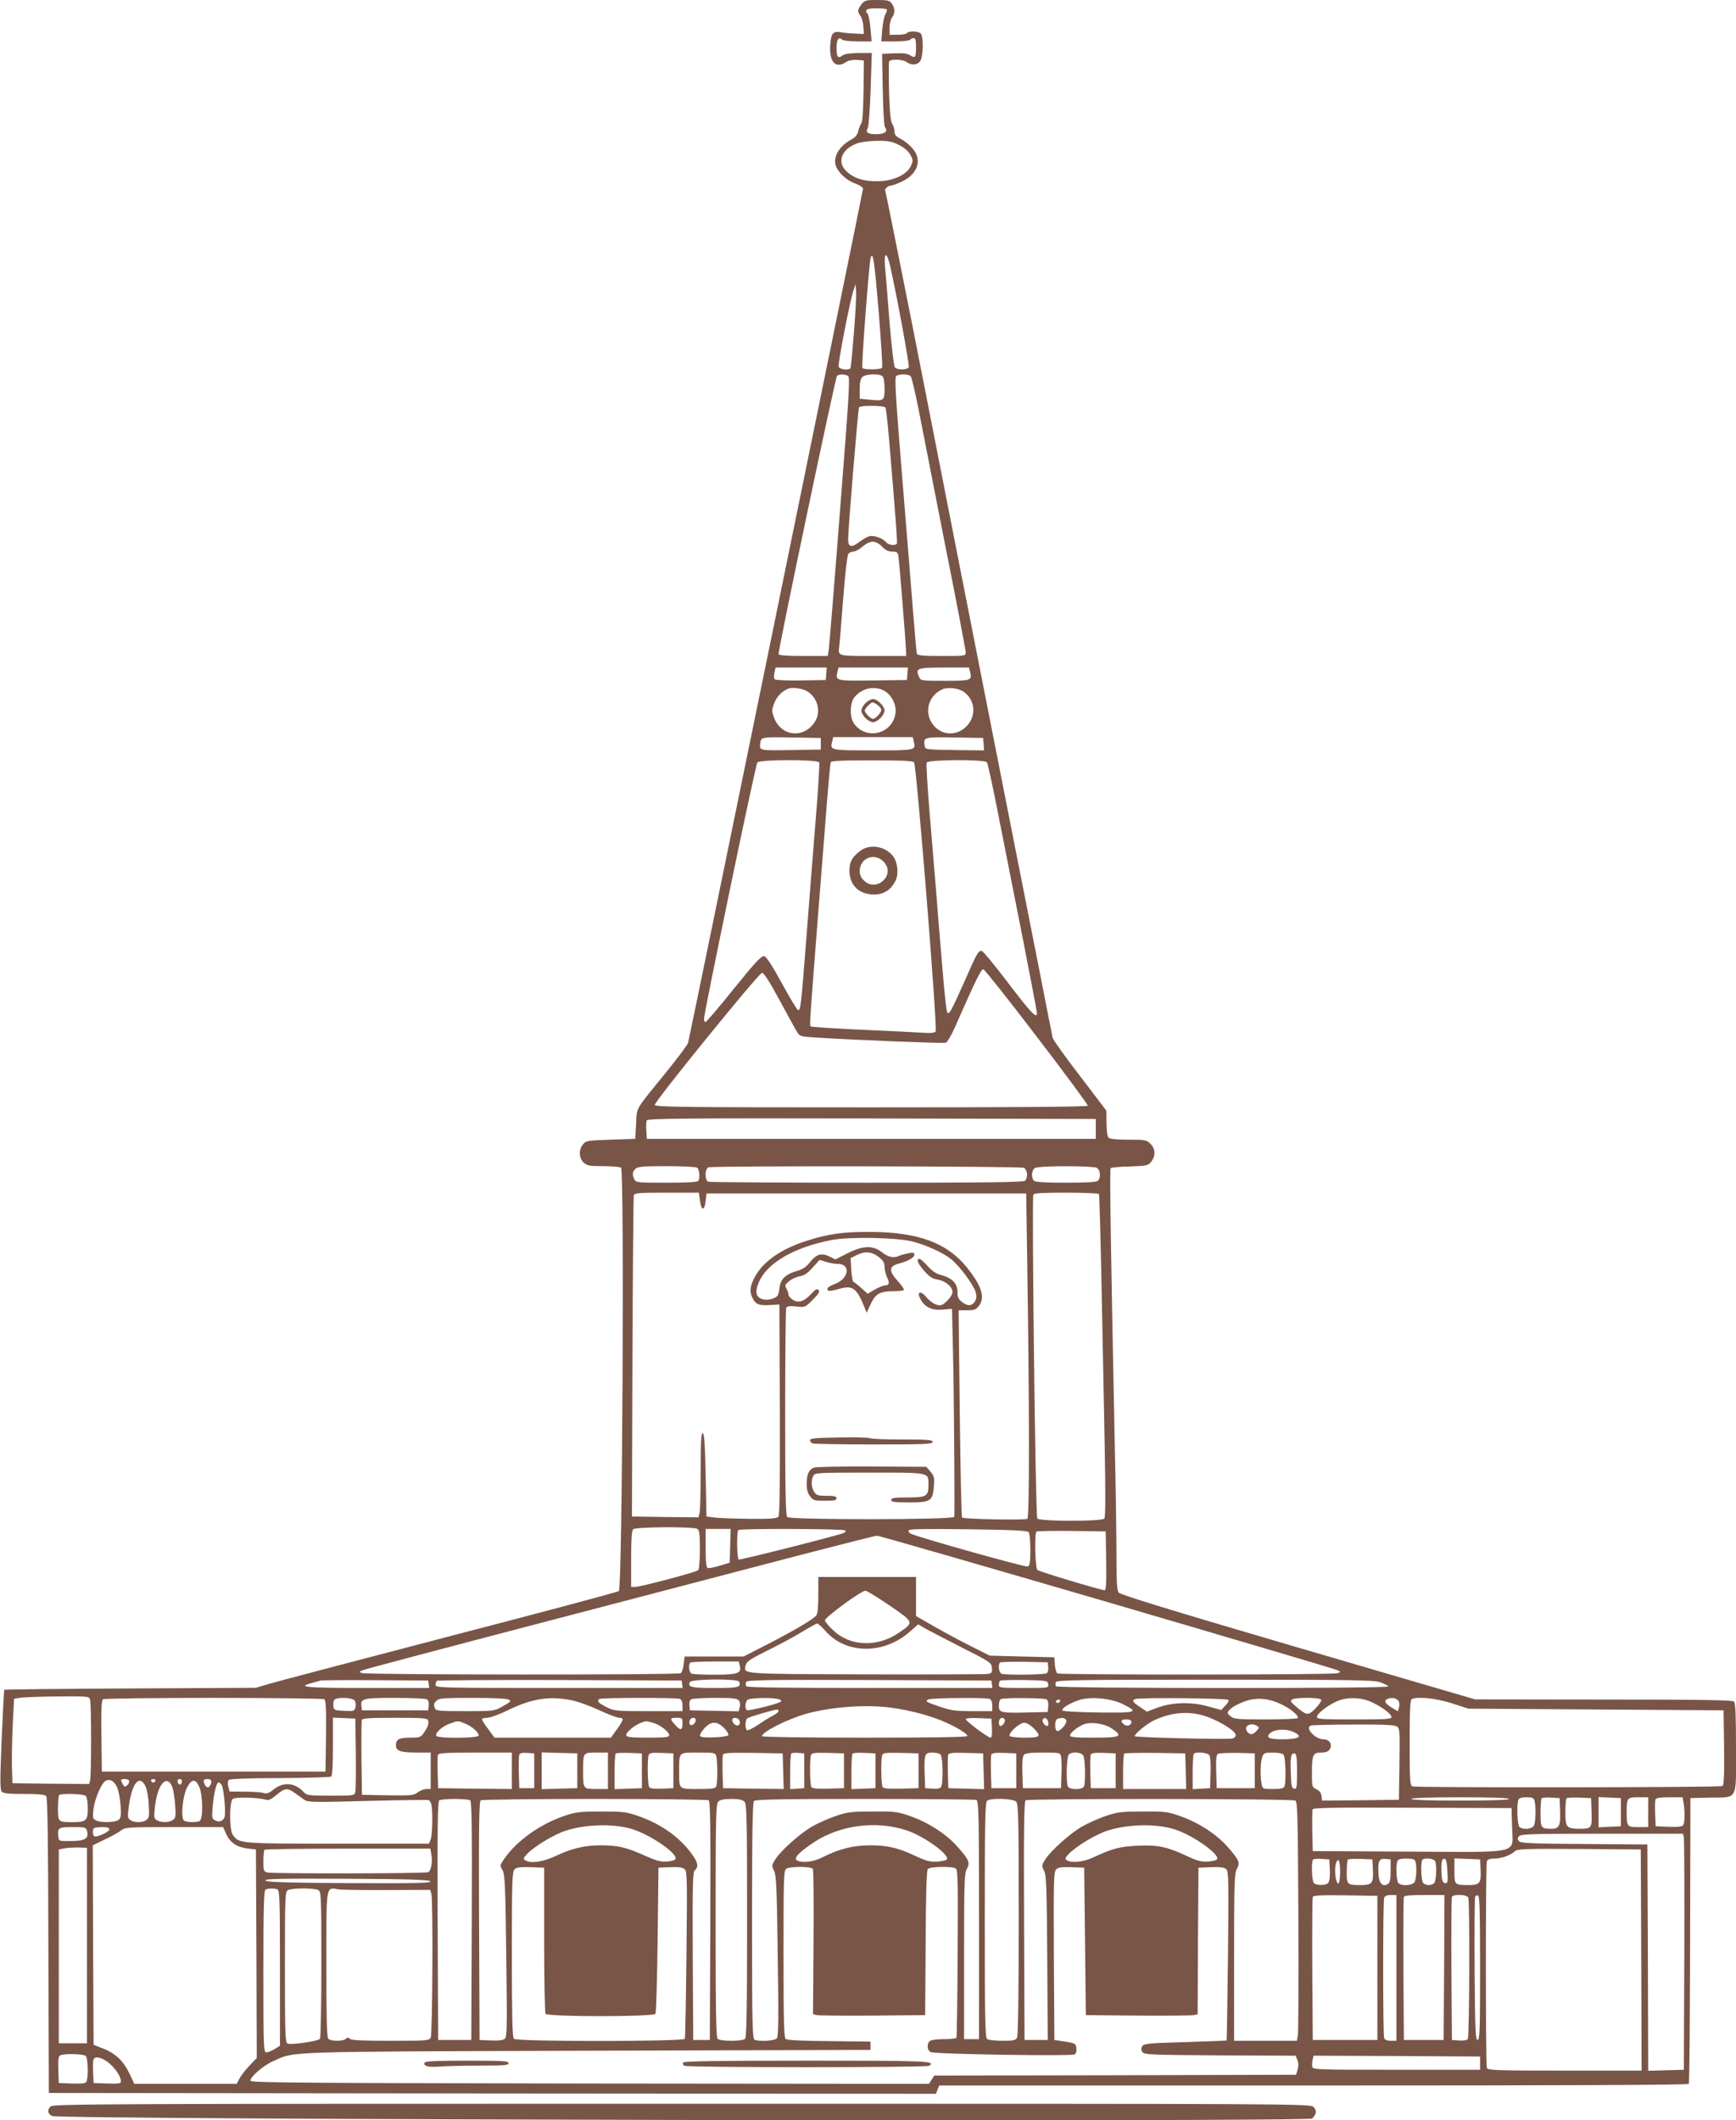 <?xml version="1.0" standalone="no"?>
<!DOCTYPE svg PUBLIC "-//W3C//DTD SVG 20010904//EN"
 "http://www.w3.org/TR/2001/REC-SVG-20010904/DTD/svg10.dtd">
<svg version="1.0" xmlns="http://www.w3.org/2000/svg"
 width="1048pt" height="1280pt" viewBox="0 0 1048 1280"
 preserveAspectRatio="xMidYMid meet">
<g transform="translate(0,1280) scale(0.1,-0.1)"
fill="#795548" stroke="none">
<path d="M5201 12774 c-25 -32 -26 -43 -6 -71 8 -11 16 -40 17 -64 l3 -44 -50
2 c-27 1 -66 4 -85 8 -52 9 -63 -4 -68 -79 -7 -101 34 -144 96 -100 14 9 38
14 65 12 l42 -3 -2 -184 c-2 -121 -6 -188 -14 -197 -6 -8 -14 -28 -18 -46 -5
-22 -17 -37 -41 -50 -71 -38 -109 -100 -96 -153 11 -42 65 -94 117 -112 27
-10 49 -24 49 -32 0 -12 -1042 -5101 -1056 -5156 -3 -12 -62 -91 -131 -176
-194 -239 -177 -209 -183 -313 l-5 -91 -148 -5 c-141 -5 -150 -6 -168 -29 -26
-32 -25 -82 4 -109 21 -19 35 -22 118 -22 52 0 100 -4 108 -9 21 -14 8 -2541
-13 -2556 -7 -6 -467 -129 -1022 -273 -555 -145 -1045 -274 -1089 -287 l-80
-24 -758 -4 c-416 -2 -759 -6 -761 -8 -2 -2 -9 -138 -16 -302 -10 -236 -10
-300 0 -312 10 -12 39 -15 135 -15 90 0 125 -4 134 -13 8 -10 12 -266 13 -903
l3 -889 2678 -3 2677 -2 10 25 10 25 2259 0 c1521 0 2262 3 2266 10 4 6 7 396
8 868 l2 857 115 3 c175 3 160 -25 160 297 0 197 -3 274 -12 283 -9 9 -198 12
-788 12 l-775 1 -1069 313 c-754 221 -1074 319 -1083 332 -10 13 -13 68 -13
213 0 108 -4 408 -10 666 -25 1226 -32 1677 -25 1683 4 4 56 9 116 10 103 4
110 5 129 29 27 35 26 78 -5 108 -23 23 -31 25 -133 25 -71 0 -112 4 -120 12
-7 7 -12 43 -12 87 l-1 76 -159 209 c-88 114 -162 218 -165 230 -3 11 -38 192
-79 401 -80 403 -253 1281 -466 2363 -71 361 -204 1037 -295 1502 -92 465
-169 847 -171 849 -8 8 19 31 35 31 10 0 41 12 70 26 94 47 119 131 59 199
-17 20 -48 45 -70 56 -29 15 -38 25 -38 45 0 13 -6 35 -14 47 -10 16 -15 72
-19 192 -2 94 -2 176 0 183 6 17 83 15 107 -3 27 -20 59 -19 79 3 21 23 24
151 5 170 -15 15 -74 16 -83 2 -3 -5 -28 -10 -56 -10 l-49 0 0 43 c0 23 7 51
15 61 19 25 19 56 -1 84 -13 19 -24 22 -89 22 -68 0 -75 -2 -94 -26z m152 -30
c3 -4 0 -16 -7 -28 -8 -11 -16 -54 -20 -93 l-6 -73 84 0 c47 0 88 5 91 10 3 6
13 10 21 10 10 0 14 -14 14 -53 0 -64 -5 -71 -35 -51 -16 11 -44 14 -96 12
l-74 -3 4 -215 c2 -121 8 -220 13 -227 21 -26 0 -43 -51 -43 -54 0 -67 10 -52
38 5 10 13 116 17 235 l7 217 -79 0 c-53 -1 -85 -5 -98 -15 -27 -21 -36 -10
-36 45 0 50 13 71 33 51 6 -6 47 -11 95 -11 l84 0 -7 78 c-4 42 -11 81 -16 87
-23 24 -8 35 49 35 32 0 61 -3 65 -6z m74 -819 c33 -17 56 -37 69 -60 17 -32
17 -36 2 -69 -25 -52 -111 -91 -203 -90 -84 0 -135 16 -181 56 -65 57 -36 138
62 173 22 8 75 14 120 15 66 0 89 -4 131 -25z m-122 -1012 c14 -178 24 -327
20 -333 -8 -12 -112 -13 -119 -1 -7 10 41 635 50 665 14 43 23 -20 49 -331z
m69 280 c40 -177 117 -596 112 -609 -7 -18 -70 -19 -84 -1 -6 7 -20 129 -32
272 -11 143 -23 293 -27 333 -8 93 10 96 31 5z m-219 -402 c-9 -113 -18 -208
-21 -213 -9 -15 -64 -9 -71 8 -6 17 68 399 90 464 l12 35 3 -45 c2 -25 -4
-137 -13 -249z m-35 -261 c12 -8 6 -113 -49 -812 -34 -442 -65 -820 -68 -840
l-6 -38 -148 0 c-98 0 -149 4 -149 11 0 39 344 1675 353 1681 16 10 49 10 67
-2z m208 -2 c7 -7 12 -39 12 -74 0 -73 -4 -76 -90 -67 l-60 6 0 58 c0 39 5 63
16 73 19 19 104 22 122 4z m170 0 c6 -7 26 -94 46 -193 19 -99 91 -466 160
-816 70 -350 126 -646 126 -657 0 -22 -3 -22 -145 -22 -108 0 -147 3 -150 13
-2 6 -13 127 -24 267 -11 140 -41 513 -67 829 -39 481 -44 575 -33 582 21 13
75 11 87 -3z m-153 -188 c4 -6 13 -86 21 -178 44 -521 52 -637 48 -644 -9 -14
-51 -9 -65 9 -20 24 -72 43 -100 36 -13 -3 -41 -19 -62 -35 -46 -36 -67 -31
-67 16 0 59 60 788 66 797 8 13 152 11 159 -1z m-20 -840 c20 -21 38 -30 61
-30 30 0 34 -4 38 -32 6 -38 46 -541 46 -575 l0 -23 -199 0 c-215 0 -212 -1
-205 55 3 17 13 147 24 289 11 147 25 265 31 272 6 8 20 14 31 14 11 0 36 14
55 30 20 18 45 30 61 30 18 0 39 -11 57 -30z m-337 -767 l-3 -38 -149 -3 c-83
-1 -154 2 -159 7 -5 5 -6 23 -2 40 l7 31 154 0 155 0 -3 -37z m490 0 l-3 -38
-206 -3 c-225 -3 -227 -2 -213 54 l6 24 210 0 209 0 -3 -37z m378 12 c13 -53
7 -55 -151 -55 -144 0 -146 0 -157 24 -23 52 -12 56 151 56 l151 0 6 -25z
m-980 -120 c63 -41 82 -126 41 -186 -66 -99 -201 -84 -243 26 -16 43 -16 47 0
90 16 41 46 72 86 88 24 10 89 0 116 -18z m473 -2 c39 -29 63 -81 57 -127 -16
-129 -182 -168 -253 -60 -24 37 -22 117 3 152 46 61 134 77 193 35z m470 0
c70 -51 76 -147 15 -208 -58 -59 -146 -56 -198 6 -61 72 -34 181 54 218 34 15
98 6 129 -16z m-864 -313 l0 -35 -182 -3 c-190 -3 -188 -3 -184 38 5 41 5 41
188 38 l178 -3 0 -35z m561 15 c14 -55 15 -55 -246 -55 -261 0 -260 0 -246 55
l6 25 240 0 240 0 6 -25z m422 -18 l3 -37 -178 2 c-178 3 -178 3 -181 26 -8
52 -6 53 180 50 l173 -3 3 -38z m-992 -110 c2 -7 -6 -152 -20 -323 -14 -170
-39 -489 -56 -709 -35 -450 -37 -468 -53 -462 -6 2 -50 75 -98 163 -62 113
-93 160 -107 162 -16 2 -58 -43 -182 -197 -89 -111 -166 -201 -171 -201 -5 0
-9 9 -9 19 0 37 311 1536 322 1548 15 19 366 19 374 0z m572 1 c15 -19 143
-1610 130 -1625 -7 -9 -33 -11 -86 -7 -43 3 -209 11 -370 18 -161 8 -296 16
-299 20 -6 6 -4 41 47 691 17 209 39 495 50 635 11 140 22 261 25 268 3 9 62
12 248 12 184 0 247 -3 255 -12z m440 0 c5 -7 37 -152 70 -323 34 -170 100
-505 147 -744 47 -239 85 -440 85 -448 0 -35 -37 3 -173 182 -81 107 -154 195
-161 195 -21 0 -28 -13 -106 -190 -80 -179 -89 -195 -102 -182 -4 4 -17 120
-28 258 -12 137 -30 357 -40 489 -11 132 -29 354 -41 494 -11 139 -18 259 -15
267 7 19 348 21 364 2z m302 -1658 c171 -223 308 -409 307 -415 -3 -7 -447
-10 -1308 -10 -1151 0 -1304 2 -1306 15 -4 18 626 794 647 797 10 2 44 -50
105 -163 50 -92 97 -179 107 -194 15 -26 21 -28 120 -34 246 -15 761 -36 777
-31 9 2 34 44 55 92 132 299 159 354 173 351 8 -2 153 -185 323 -408z m355
-555 l0 -60 -1355 0 -1355 0 -3 49 c-2 27 -1 55 2 62 5 12 215 14 1358 12
l1353 -3 0 -60z m-2407 -234 c14 -9 19 -61 8 -80 -5 -7 -64 -11 -191 -11 -172
0 -185 1 -195 19 -14 27 -13 47 6 65 13 13 44 16 187 16 95 0 178 -4 185 -9z
m1973 -1 c22 -12 26 -59 7 -78 -9 -9 -235 -12 -954 -12 -518 0 -949 3 -958 6
-23 9 -22 81 2 87 38 10 1884 7 1903 -3z m440 0 c22 -12 26 -59 7 -78 -8 -8
-66 -12 -193 -12 -127 0 -185 4 -193 12 -18 18 -15 65 6 77 23 14 347 14 373
1z m-2395 -200 c8 -62 27 -61 34 1 l5 44 965 0 965 0 6 -400 c14 -909 14
-1556 1 -1564 -15 -9 -384 -2 -394 8 -4 3 -10 286 -14 629 l-7 622 51 0 c43 0
54 4 71 26 40 51 17 122 -73 234 -120 148 -295 212 -581 213 -168 1 -257 -12
-390 -55 -159 -51 -271 -134 -316 -232 -23 -50 -24 -78 -4 -116 18 -35 40 -43
108 -38 l52 3 3 -634 c1 -460 -1 -638 -9 -647 -9 -11 -47 -14 -168 -13 -86 1
-181 4 -211 7 l-55 7 -5 249 c-4 187 -8 250 -17 254 -10 3 -13 -46 -13 -221 0
-123 -3 -239 -6 -256 l-7 -31 -201 2 -201 3 3 960 c2 528 6 968 8 978 5 15 23
17 199 17 l194 0 7 -50z m2408 42 c3 -5 10 -258 16 -563 6 -305 15 -741 19
-969 5 -270 5 -419 -2 -427 -14 -19 -390 -18 -405 0 -11 13 -34 1926 -24 1955
3 9 52 12 197 12 107 0 196 -4 199 -8z m-1124 -287 c86 -23 182 -67 230 -105
51 -40 137 -156 150 -200 7 -26 6 -39 -5 -57 -19 -29 -44 -29 -79 -2 -20 16
-26 29 -26 60 0 51 -32 84 -96 101 -34 9 -57 25 -84 55 -21 24 -43 43 -49 43
-22 0 -11 -28 29 -73 31 -35 49 -47 82 -52 46 -8 88 -43 88 -75 0 -25 -51 -80
-75 -80 -26 0 -58 19 -86 53 -33 38 -56 29 -33 -14 25 -50 70 -71 135 -65 l56
5 6 -257 c6 -218 11 -961 8 -999 -1 -18 -991 -19 -1009 -1 -9 9 -12 162 -12
629 0 340 3 624 6 632 4 12 17 14 60 10 54 -6 54 -6 101 41 36 36 44 49 34 59
-9 9 -19 3 -45 -25 -42 -46 -77 -56 -111 -34 -14 9 -25 23 -25 31 0 9 -6 24
-12 36 -11 18 -10 23 15 44 15 13 44 27 65 30 27 5 48 19 78 53 l42 46 40 -12
c21 -7 53 -12 69 -12 83 0 67 -93 -22 -123 -22 -8 -40 -20 -40 -28 0 -16 13
-16 78 2 75 21 101 0 147 -116 l12 -30 23 50 c29 63 54 79 132 80 34 0 65 3
69 7 4 4 -12 28 -35 53 -56 61 -56 90 2 106 60 16 97 37 97 55 0 12 -8 14 -37
8 -21 -4 -46 -11 -55 -15 -31 -16 -65 -9 -103 21 -55 43 -114 42 -209 -6 l-73
-37 -36 18 c-49 23 -78 14 -117 -34 -23 -30 -44 -44 -83 -55 -64 -18 -95 -49
-101 -98 -2 -21 -7 -42 -11 -48 -12 -19 -57 -31 -87 -24 -44 9 -53 44 -27 103
50 118 216 213 444 256 109 20 393 14 485 -10z m-207 -92 c29 -22 36 -35 37
-61 0 -18 7 -46 15 -63 17 -33 13 -49 -13 -49 -9 0 -37 -11 -61 -25 l-43 -25
-38 34 c-20 18 -42 35 -47 37 -6 2 -12 36 -14 74 l-4 70 35 17 c50 26 91 23
133 -9z m-1093 -1643 c12 -7 15 -33 15 -124 0 -63 -4 -119 -10 -125 -12 -12
-348 -101 -381 -101 l-24 0 0 168 c0 117 4 172 12 180 15 15 365 17 388 2z
m198 -102 l-3 -102 -60 -18 c-32 -10 -65 -16 -72 -14 -10 4 -13 36 -13 121 l0
115 75 0 76 0 -3 -102z m696 93 c3 -5 -2 -12 -12 -16 -51 -19 -625 -164 -633
-160 -10 7 -13 168 -2 178 10 11 641 8 647 -2z m1107 -12 c5 -8 9 -56 9 -107
0 -76 -3 -94 -16 -99 -14 -5 -664 177 -707 199 -10 5 -15 14 -11 20 5 8 111 9
361 6 288 -4 357 -8 364 -19z m467 -171 c2 -130 -1 -178 -9 -178 -22 0 -394
112 -406 122 -14 11 -19 219 -6 232 4 3 99 5 212 4 l206 -3 3 -177z m6 -249
c754 -221 1380 -406 1391 -412 19 -10 19 -10 0 -18 -26 -10 -1676 -11 -1692
-1 -6 4 -13 28 -15 52 l-3 45 -195 5 -195 5 -125 63 c-69 35 -169 89 -222 120
l-98 56 0 118 0 118 -295 0 -295 0 0 -108 c0 -71 -4 -114 -12 -124 -19 -24
-135 -92 -296 -175 l-143 -73 -178 0 -178 0 -6 -46 c-2 -26 -11 -50 -18 -55
-18 -11 -1897 -10 -1924 1 -19 7 -18 8 7 18 15 6 512 138 1105 293 593 155
1281 335 1528 400 248 64 458 118 469 118 10 1 636 -180 1390 -400z m-1311
-23 c146 -100 146 -100 53 -163 -131 -89 -294 -83 -397 16 -27 26 -49 52 -49
59 0 19 223 182 245 179 11 -2 78 -43 148 -91z m-387 -155 c125 -139 352 -139
508 0 l49 43 41 -24 c22 -13 122 -64 221 -115 172 -87 180 -92 183 -123 3 -26
-1 -32 -20 -37 -13 -3 -344 -4 -737 -3 -780 3 -743 0 -728 59 5 19 33 37 128
84 67 33 161 83 208 112 47 29 90 52 94 52 5 1 29 -21 53 -48z m-520 -208 c12
-44 -13 -53 -152 -53 -67 0 -129 3 -138 6 -16 6 -22 54 -9 67 3 4 71 7 149 7
l144 0 6 -27z m1862 -7 c2 -16 -2 -32 -10 -37 -15 -10 -248 -12 -272 -3 -16 6
-22 54 -9 68 4 3 70 5 147 4 l141 -3 3 -29z m-3740 -103 l3 -23 -375 0 c-370
0 -430 5 -333 30 23 6 47 13 52 15 6 2 154 3 330 2 l320 -2 3 -22z m1530 0 l3
-23 -745 0 c-717 0 -746 1 -746 18 0 10 3 22 7 25 3 4 338 6 742 5 l736 -3 3
-22z m344 15 c13 -34 -2 -38 -147 -38 -144 0 -163 5 -151 35 7 20 291 22 298
3z m1526 -15 l3 -23 -740 0 c-505 0 -742 3 -746 10 -4 6 -4 18 -1 26 5 12 104
14 743 12 l738 -3 3 -22z m340 0 c3 -23 3 -23 -147 -23 -140 0 -151 1 -151 18
0 10 3 22 7 26 4 3 70 5 147 4 138 -3 141 -4 144 -25z m2005 11 c26 -9 47 -20
47 -25 0 -13 -1997 -12 -2005 1 -4 6 -4 17 -1 25 5 13 135 15 959 15 846 0
959 -2 1000 -16z m-7789 -106 c8 -30 8 -456 0 -486 l-6 -22 -232 2 -231 3 -3
100 c-1 55 1 170 5 255 l8 155 40 6 c22 3 124 7 226 8 186 1 187 1 193 -21z
m1414 4 c9 -7 12 -58 10 -223 l-3 -214 -675 0 -675 0 -3 214 c-2 165 1 216 10
223 7 4 308 8 668 8 360 0 661 -4 668 -8z m182 -7 c7 -9 10 -25 6 -40 -6 -25
-9 -26 -69 -23 -60 3 -62 4 -65 32 -2 16 2 32 10 37 22 15 104 10 118 -6z
m438 6 c8 -5 12 -21 10 -37 l-3 -29 -200 0 -200 0 -3 23 c-7 48 7 52 202 52
99 0 187 -4 194 -9z m492 -1 c17 -11 18 -10 -41 -44 -45 -25 -50 -26 -221 -26
-151 0 -177 2 -182 16 -9 24 -8 31 10 48 13 14 47 16 217 16 111 0 209 -4 217
-10z m384 -5 c38 -8 112 -35 165 -60 54 -25 107 -45 119 -45 30 0 28 -12 -14
-70 l-36 -50 -351 0 -352 0 -37 51 c-21 27 -38 54 -38 60 0 5 14 9 31 9 18 0
73 20 124 45 146 72 255 88 389 60z m650 9 c10 -4 16 -18 16 -40 l0 -34 -205
0 c-200 0 -207 1 -255 25 -48 25 -57 34 -43 48 8 9 466 9 487 1z m356 -9 c7
-8 10 -25 6 -40 l-7 -26 -147 3 -147 3 -3 29 c-2 16 2 32 10 37 7 5 72 9 144
9 104 0 134 -3 144 -15z m244 6 c14 -5 16 -10 7 -15 -21 -14 -193 -56 -202
-50 -13 8 -11 48 3 62 13 13 160 16 192 3z m1270 3 c10 -4 16 -18 16 -40 l0
-34 -118 0 c-99 0 -130 4 -190 24 -92 31 -101 37 -76 47 23 9 346 12 368 3z
m344 -3 c8 -5 12 -22 10 -42 l-3 -34 -125 -3 c-160 -4 -170 -1 -170 42 0 19 6
37 13 39 21 9 261 7 275 -2z m457 -27 c103 -51 92 -55 -146 -52 -134 2 -214 7
-216 13 -4 13 46 44 101 62 68 22 191 11 261 -23z m641 24 c4 -6 -5 -21 -19
-35 l-25 -26 -84 23 c-101 27 -211 24 -304 -10 l-60 -23 -42 28 c-44 29 -51
40 -29 48 25 10 557 5 563 -5z m314 -24 c58 -27 113 -71 104 -86 -3 -4 -90 -8
-193 -8 -170 0 -191 2 -212 19 -20 16 -22 21 -9 36 7 9 27 24 44 32 93 48 170
50 266 7z m246 25 c3 -6 -12 -29 -34 -52 -46 -46 -52 -45 -122 14 -29 25 -32
31 -20 39 21 14 167 13 176 -1z m314 -19 c62 -31 110 -68 110 -86 0 -12 -35
-14 -225 -14 -187 0 -225 2 -225 14 0 20 55 64 115 93 64 31 157 28 225 -7z
m150 15 c7 -9 10 -25 6 -40 l-7 -26 -30 18 c-44 26 -56 42 -38 54 21 13 55 11
69 -6z m323 -17 l102 -33 770 -5 770 -5 3 -224 c2 -173 -1 -226 -10 -233 -15
-9 -1848 -11 -1872 -2 -14 5 -16 38 -16 264 0 197 3 260 13 263 39 16 143 5
240 -25z m-2363 12 c0 -5 -7 -10 -16 -10 -8 0 -12 5 -9 10 3 6 10 10 16 10 5
0 9 -4 9 -10z m-1007 -41 c104 -15 212 -44 293 -77 80 -33 154 -77 154 -92 0
-7 -219 -10 -620 -10 -376 0 -620 4 -620 9 0 26 158 105 270 136 158 43 372
57 523 34z m-693 -19 c0 -5 -15 -17 -32 -26 -18 -9 -59 -34 -91 -56 -31 -21
-62 -36 -67 -33 -14 9 -12 62 2 72 14 9 155 51 176 52 6 1 12 -3 12 -9z m2555
-24 c87 -23 205 -93 205 -121 0 -7 -8 -16 -17 -20 -22 -8 -593 6 -593 14 0 14
67 70 110 92 96 48 201 61 295 35z m-5107 -231 c1 -115 0 -220 -3 -232 -5 -23
-8 -23 -149 -23 -133 0 -144 2 -162 21 -52 57 -122 64 -180 18 -30 -24 -43
-29 -64 -23 -14 5 -65 8 -114 8 l-90 1 -8 30 c-4 18 -3 34 3 40 6 6 120 11
309 11 164 1 303 5 309 9 7 4 11 68 11 181 l0 175 68 -3 67 -3 3 -210z m436
200 c7 -18 -1 -41 -26 -77 -18 -26 -25 -28 -82 -28 -67 0 -86 -10 -86 -47 0
-33 29 -43 124 -43 l86 0 0 -110 0 -110 -25 0 c-14 0 -38 -9 -53 -20 -25 -19
-40 -20 -182 -18 l-155 3 -3 220 c-1 121 0 225 2 232 4 10 52 13 200 13 163 0
195 -2 200 -15z m1536 -20 c0 -42 -13 -44 -45 -7 -33 36 -31 42 10 42 33 0 35
-2 35 -35z m80 21 c0 -20 -26 -40 -35 -26 -10 16 2 40 20 40 8 0 15 -6 15 -14z
m264 -3 c9 -24 -9 -39 -29 -23 -8 7 -15 19 -15 26 0 20 37 17 44 -3z m1524
-45 c2 -39 -1 -58 -8 -58 -16 0 -150 100 -150 112 0 5 35 8 78 6 l77 -3 3 -57z
m77 52 c7 -12 -12 -40 -26 -40 -10 0 -12 34 -2 43 9 10 21 9 28 -3z m263 -18
c2 -12 -1 -22 -6 -22 -15 0 -34 28 -27 40 10 17 30 6 33 -18z m109 12 c6 -17
-33 -64 -54 -64 -17 0 -18 66 0 73 25 10 48 7 54 -9z m393 -9 c0 -21 -27 -30
-45 -15 -23 19 -18 30 15 30 20 0 30 -5 30 -15z m-4022 -10 c43 -18 82 -53 82
-72 0 -17 -245 -19 -256 -2 -10 16 36 58 82 74 50 18 48 18 92 0z m1134 5 c43
-12 98 -55 98 -76 0 -11 -25 -14 -130 -14 -143 0 -153 5 -102 52 22 21 66 43
92 47 3 1 22 -4 42 -9z m428 -31 c17 -17 29 -36 27 -43 -4 -14 -156 -21 -169
-8 -6 6 3 24 22 46 41 46 77 48 120 5z m1869 -1 c50 -51 43 -58 -53 -58 -47 0
-88 5 -91 10 -10 17 60 80 88 80 15 0 37 -13 56 -32z m470 -1 c74 -49 59 -57
-104 -57 -119 0 -145 3 -145 14 0 15 42 49 81 66 42 17 124 6 168 -23z m881
13 c12 -7 12 -12 -4 -29 -23 -25 -39 -26 -56 -6 -27 33 20 61 60 35z m844 -3
c16 -11 17 -32 14 -227 l-3 -215 -232 -3 -232 -2 -3 27 c-2 19 -12 32 -30 41
-28 13 -28 15 -28 106 0 102 7 116 55 116 34 0 50 8 57 30 9 26 -11 50 -42 50
-50 0 -114 69 -77 83 6 3 123 6 258 6 184 1 250 -2 263 -12z m-629 -31 c65
-28 40 -46 -63 -46 -71 0 -95 8 -84 27 20 32 94 41 147 19z m-4715 -236 l0
-110 -222 2 -223 3 -3 94 c-1 52 -1 100 2 108 4 10 52 13 226 13 l220 0 0
-110z m135 0 l0 -105 -45 0 -45 0 -3 94 c-1 52 0 101 3 108 3 10 18 13 47 11
l43 -3 0 -105z m260 0 l0 -105 -107 -3 -108 -3 0 111 0 111 108 -3 107 -3 0
-105z m185 0 l0 -110 -69 0 c-81 0 -81 -1 -81 110 0 111 0 110 81 110 l69 0 0
-110z m205 0 l0 -105 -82 -3 -83 -3 0 104 c0 57 3 107 7 111 4 4 41 5 83 4
l75 -3 0 -105z m190 0 l0 -105 -69 -3 c-49 -2 -72 1 -77 10 -10 15 -12 169 -3
193 5 13 19 15 78 13 l71 -3 0 -105z m259 88 c8 -30 8 -162 0 -182 -5 -13 -24
-16 -109 -16 -120 0 -115 -5 -115 110 0 115 -5 110 115 110 98 0 103 -1 109
-22z m404 -91 l3 -107 -183 2 -183 3 -3 94 c-1 52 0 101 2 108 5 11 42 13 183
11 l178 -3 3 -108z m127 3 l0 -105 -42 -3 -43 -3 0 104 c0 57 3 107 7 111 4 4
23 6 43 4 l35 -3 0 -105z m240 0 l0 -105 -94 -3 c-69 -2 -97 1 -103 10 -9 15
-11 169 -2 193 5 13 22 15 103 13 l96 -3 0 -105z m190 0 l0 -105 -72 -3 -73
-3 0 104 c0 57 3 107 7 111 4 4 37 6 73 4 l65 -3 0 -105z m260 0 l0 -105 -104
-3 c-77 -2 -107 1 -113 10 -9 15 -11 169 -2 193 5 13 22 15 113 13 l106 -3 0
-105z m133 98 c14 -14 17 -175 3 -196 -5 -9 -24 -12 -52 -10 l-44 3 -3 85 c-4
119 0 130 46 130 21 0 43 -5 50 -12z m260 -101 l3 -108 -108 3 -108 3 -3 94
c-1 52 0 101 2 108 4 11 29 13 108 11 l103 -3 3 -108z m197 3 l0 -105 -75 0
-75 0 -3 94 c-1 52 0 101 2 108 4 10 24 13 78 11 l73 -3 0 -105z m270 88 c3
-13 5 -61 3 -108 l-3 -85 -115 0 -115 0 -3 94 c-2 60 1 98 9 107 8 10 38 14
115 14 99 0 104 -1 109 -22z m135 3 c11 -21 14 -159 4 -185 -9 -22 -89 -22
-98 0 -11 29 -7 179 6 192 20 20 76 15 88 -7z m195 -91 l0 -105 -75 0 -75 0
-3 94 c-1 52 0 101 2 108 4 10 24 13 78 11 l73 -3 0 -105z m423 -2 l3 -108
-191 0 -190 0 0 103 c0 57 3 107 7 111 4 3 88 5 187 4 l181 -3 3 -107z m141
98 c8 -9 11 -47 9 -107 l-3 -94 -52 -3 -53 -3 0 104 c0 57 3 107 7 110 12 13
80 7 92 -7z m276 -96 l0 -105 -115 0 -115 0 -3 99 c-2 73 1 102 10 108 7 4 60
7 118 6 l105 -3 0 -105z m173 98 c13 -13 17 -163 6 -192 -5 -12 -21 -16 -69
-16 -62 0 -63 0 -69 31 -9 47 -7 134 4 163 9 23 15 26 63 26 29 0 58 -5 65
-12z m82 -104 c0 -95 -2 -105 -17 -102 -16 3 -18 17 -21 102 -2 71 1 102 10
107 23 15 28 -3 28 -107z m-7124 -92 c10 -21 19 -70 22 -111 4 -64 2 -76 -13
-88 -23 -16 -108 -17 -137 -2 -18 10 -20 17 -14 66 7 61 48 158 73 172 26 14
51 1 69 -37z m74 34 c0 -7 -6 -19 -14 -25 -12 -10 -17 -8 -25 8 -15 28 -14 31
14 31 15 0 25 -6 25 -14z m158 3 c-2 -6 -8 -10 -13 -10 -5 0 -11 4 -13 10 -2
6 4 11 13 11 9 0 15 -5 13 -11z m160 -6 c-4 -22 -22 -20 -26 1 -2 10 3 16 13
16 10 0 15 -7 13 -17z m174 11 c10 -9 -4 -44 -17 -44 -12 0 -25 21 -25 41 0
10 33 13 42 3z m-393 -39 c8 -17 17 -66 19 -109 4 -69 2 -81 -14 -93 -23 -17
-75 -17 -98 0 -16 12 -17 20 -7 91 19 135 64 186 100 111z m159 3 c7 -15 15
-64 19 -109 5 -73 4 -83 -12 -95 -23 -17 -69 -18 -97 -3 -18 10 -20 17 -13 77
14 136 68 203 103 130z m166 -8 c22 -56 22 -195 0 -204 -23 -9 -77 -7 -93 3
-21 13 -9 147 18 200 28 54 53 54 75 1z m135 13 c12 -24 25 -165 17 -191 -9
-26 -32 -35 -58 -21 -19 10 -20 17 -14 83 7 82 23 146 36 146 5 0 13 -8 19
-17z m442 -48 c19 -13 44 -32 56 -40 20 -15 57 -16 380 -7 197 5 363 7 370 5
6 -2 14 -14 17 -26 9 -36 7 -184 -4 -211 l-10 -26 -551 0 c-595 0 -597 0 -634
54 -21 29 -21 199 0 216 15 13 156 9 201 -5 15 -5 32 3 63 29 51 43 67 44 112
11z m-1263 -17 c7 -7 12 -39 12 -75 0 -74 -10 -83 -94 -83 -85 0 -86 1 -86 84
0 40 3 76 7 79 12 12 148 8 161 -5z m8592 -18 c0 -6 -105 -10 -295 -10 -190 0
-295 4 -295 10 0 6 105 10 295 10 190 0 295 -4 295 -10z m154 -12 c9 -37 7
-128 -4 -149 -12 -22 -68 -27 -88 -7 -12 12 -17 134 -6 162 4 11 19 16 49 16
36 0 44 -4 49 -22z m154 -61 c3 -90 -5 -107 -53 -107 -62 0 -65 4 -65 94 0 46
3 86 7 90 4 4 30 6 58 4 l50 -3 3 -78z m190 -6 c3 -97 1 -101 -71 -101 -80 0
-87 8 -87 99 0 43 3 81 7 85 4 4 39 5 78 4 l70 -3 3 -84z m177 -1 l0 -85 -67
-3 -68 -3 0 91 0 91 68 -3 67 -3 0 -85z m165 0 l0 -90 -59 0 c-68 0 -71 3 -71
90 0 87 3 90 71 90 l59 0 0 -90z m214 53 c8 -53 7 -116 -3 -131 -5 -9 -30 -12
-87 -10 l-79 3 -3 74 c-2 41 -1 80 2 88 4 9 27 13 84 13 l79 0 7 -37z m-7326
19 c10 -7 12 -159 10 -728 l-3 -719 -100 0 -100 0 -3 719 c-2 569 0 721 10
728 7 4 49 8 93 8 44 0 86 -4 93 -8z m1440 0 c10 -7 12 -159 10 -728 l-3 -719
-50 0 -50 0 -3 506 c-2 441 0 508 13 519 24 20 18 48 -21 101 -73 99 -185 179
-319 225 -74 26 -92 28 -225 28 -129 0 -154 -3 -222 -26 -146 -49 -288 -150
-363 -258 -28 -40 -28 -42 -12 -69 15 -25 18 -87 23 -517 6 -437 5 -490 -9
-502 -10 -9 -38 -12 -84 -10 l-68 3 -3 719 c-2 569 0 721 10 728 7 4 317 8
688 8 371 0 681 -4 688 -8z m216 -8 c14 -14 16 -93 16 -718 0 -533 -3 -705
-12 -714 -16 -16 -150 -16 -166 0 -9 9 -12 181 -12 714 0 625 2 704 16 718 11
11 35 16 79 16 44 0 68 -5 79 -16z m1400 10 c14 -6 16 -79 16 -725 l0 -719
-45 0 -45 0 0 499 c0 454 2 502 17 529 21 37 13 55 -59 136 -65 73 -172 143
-277 180 -81 29 -94 31 -231 30 -129 0 -154 -3 -222 -26 -42 -14 -106 -42
-143 -63 -73 -41 -192 -147 -226 -202 -21 -34 -21 -37 -6 -67 13 -26 17 -101
22 -514 6 -376 4 -486 -5 -497 -13 -15 -102 -21 -134 -9 -14 6 -16 78 -16 718
0 540 3 715 12 724 9 9 171 12 669 12 362 0 664 -3 673 -6z m240 -10 c14 -14
16 -92 16 -710 0 -460 -4 -702 -10 -715 -9 -16 -22 -19 -88 -19 -42 0 -84 5
-92 10 -13 8 -15 99 -15 720 0 621 2 712 15 720 26 17 156 12 174 -6z m1686 6
c13 -8 15 -99 18 -697 2 -378 0 -703 -3 -720 l-6 -33 -189 0 -190 0 0 504 c0
458 2 507 17 534 21 37 13 55 -59 136 -65 73 -172 143 -277 180 -81 29 -94 31
-231 30 -129 0 -154 -3 -222 -26 -42 -14 -106 -42 -143 -63 -73 -41 -192 -147
-226 -202 -21 -34 -21 -37 -6 -67 14 -27 16 -96 19 -526 l3 -495 -70 0 -70 0
-3 719 c-2 569 0 721 10 728 19 11 1610 10 1628 -2z m1308 -157 c4 -170 70
-154 -627 -151 l-576 3 -3 119 c-1 66 0 126 2 133 4 10 122 12 603 10 l598 -2
3 -112z m-5303 -18 c112 -38 264 -144 253 -177 -3 -8 -24 -14 -52 -16 -37 -3
-64 5 -134 36 -111 50 -161 62 -264 62 -99 0 -172 -17 -275 -65 -77 -36 -151
-46 -183 -25 -12 7 -11 13 10 36 43 46 164 120 237 143 126 40 299 43 408 6z
m1649 -5 c102 -34 254 -142 243 -174 -2 -6 -28 -12 -57 -14 -45 -3 -67 3 -132
33 -107 50 -168 65 -274 65 -102 0 -187 -21 -286 -71 -59 -30 -128 -38 -158
-19 -20 13 15 50 106 110 157 103 376 131 558 70z m1622 5 c107 -36 262 -145
252 -177 -3 -8 -25 -14 -56 -16 -41 -2 -64 4 -124 32 -121 57 -176 69 -297 64
-110 -5 -155 -17 -267 -69 -62 -30 -134 -38 -164 -19 -12 7 -11 13 10 36 43
46 164 120 237 143 126 40 297 43 409 6z m-6570 -11 c11 -43 -14 -58 -98 -58
-73 -1 -73 -1 -76 27 -6 53 1 57 87 57 78 0 81 -1 87 -26z m134 12 c0 -15 -76
-50 -91 -41 -10 7 -12 38 -2 48 3 4 26 7 50 7 30 0 43 -4 43 -14z m705 -27
c24 -52 64 -80 128 -88 l52 -6 3 -630 2 -629 -44 -46 c-24 -25 -51 -60 -60
-77 l-17 -33 -309 0 -309 0 -31 65 c-36 75 -85 121 -162 150 l-53 21 -3 602
-2 602 72 35 c40 18 84 43 98 54 24 20 38 21 321 21 l296 0 18 -41z m8800 -21
c3 -13 4 -333 3 -713 l-3 -690 -107 -3 -108 -3 -2 683 -3 683 -381 3 c-324 2
-384 5 -394 17 -10 12 -10 18 0 30 11 13 79 15 501 15 l489 0 5 -22z m-9640
-653 l0 -590 -85 0 -85 0 0 585 0 585 30 6 c17 4 55 6 85 6 l55 -2 0 -590z
m2079 549 c8 -41 -1 -96 -18 -106 -13 -9 -941 -10 -973 -2 -21 6 -23 12 -23
68 0 35 3 66 7 69 3 4 230 7 504 7 l497 0 6 -36z m7304 -636 l2 -668 -464 0
c-414 0 -465 2 -470 16 -8 20 -8 1228 0 1248 4 11 19 16 45 16 44 0 101 21
125 45 14 13 63 15 387 13 l372 -3 3 -667z m-1880 544 c2 -38 -2 -69 -9 -78
-14 -17 -71 -18 -87 -2 -13 13 -17 130 -5 142 4 4 28 6 53 4 l45 -3 3 -63z
m260 0 c4 -81 -5 -92 -73 -92 -83 0 -85 2 -85 79 0 37 3 71 7 75 4 4 39 5 78
4 l70 -3 3 -63z m107 -6 c0 -55 -4 -71 -17 -80 -31 -19 -53 4 -56 59 -5 78 3
97 41 93 l32 -3 0 -69z m149 58 c10 -25 7 -104 -4 -125 -12 -22 -78 -27 -98
-7 -12 12 -17 104 -6 132 4 12 20 16 54 16 34 0 50 -4 54 -16z m120 0 c11 -28
6 -120 -6 -132 -7 -7 -21 -12 -33 -12 -12 0 -26 5 -33 12 -13 13 -17 130 -5
141 13 14 71 7 77 -9z m74 -63 c3 -65 1 -72 -15 -69 -14 3 -19 15 -21 62 -3
66 2 90 21 84 8 -3 13 -30 15 -77z m200 11 c4 -81 -5 -92 -73 -92 -84 0 -85 1
-85 86 l0 75 78 -3 77 -3 3 -63z m-848 -12 c0 -69 -12 -92 -24 -47 -8 29 -8
81 0 101 14 36 24 12 24 -54z m-4805 -410 c0 -239 4 -441 8 -447 12 -19 652
-19 664 0 4 6 10 208 13 447 l5 435 71 3 c55 2 75 -1 88 -13 14 -14 15 -69 10
-513 -3 -273 -7 -503 -10 -510 -5 -17 -1014 -18 -1032 0 -9 9 -12 136 -12 509
0 444 2 499 16 514 13 12 33 15 98 13 l81 -3 0 -435z m1622 428 c4 -7 6 -207
4 -445 l-3 -432 23 -6 c13 -3 166 -4 339 -3 l315 3 3 434 c1 300 6 438 13 448
13 15 145 18 169 3 12 -7 14 -79 11 -512 -1 -276 -5 -506 -7 -510 -3 -5 -38
-8 -78 -8 -43 0 -77 -5 -84 -12 -18 -18 -15 -56 6 -66 23 -13 853 -26 870 -14
8 5 12 22 10 38 -3 27 -7 29 -68 39 l-65 10 -3 507 c-2 456 -1 508 14 523 13
12 33 15 93 13 l76 -3 5 -445 5 -445 315 -3 c173 -1 325 0 337 3 l23 5 2 443
3 442 76 3 c59 2 80 -1 92 -13 14 -13 15 -74 10 -522 -3 -280 -7 -509 -8 -511
-1 -1 -114 -6 -250 -10 -220 -6 -249 -9 -259 -24 -8 -13 -8 -23 0 -35 10 -17
45 -18 468 -21 l457 -2 11 -25 c7 -17 8 -35 2 -57 l-10 -33 -1092 -3 -1092 -2
-16 -25 -16 -25 -2046 2 c-1673 3 -2046 5 -2050 16 -6 20 76 92 137 119 136
60 29 57 1896 63 l1710 5 0 25 0 25 -249 3 c-164 1 -254 6 -263 13 -10 9 -13
108 -13 515 0 468 1 504 18 513 25 15 149 14 159 -1z m-2309 -76 c3 -10 -97
-12 -494 -10 -389 2 -498 6 -502 16 -3 10 97 12 494 10 389 -2 498 -6 502 -16z
m-924 -48 c14 -5 16 -57 16 -475 l0 -469 -32 -20 c-18 -11 -41 -20 -50 -20
-17 0 -18 30 -18 489 0 382 3 490 13 494 18 8 53 8 71 1z m247 -4 c18 -10 19
-26 19 -448 0 -240 -4 -443 -8 -450 -9 -14 -172 -38 -196 -29 -14 6 -16 59
-16 461 0 423 1 456 18 465 22 14 158 14 183 1z m420 0 l256 1 7 -23 c11 -41
7 -848 -4 -869 -10 -18 -24 -19 -243 -19 -168 0 -236 3 -245 12 -9 9 -15 9
-24 0 -16 -16 -90 -16 -106 0 -9 9 -12 123 -12 450 0 491 -4 464 75 452 22 -3
155 -5 296 -4z m5974 -470 l0 -435 -195 0 -195 0 -3 425 c-1 234 0 431 3 438
3 10 49 12 197 10 l193 -3 0 -435z m115 0 l0 -440 -34 0 c-22 0 -36 6 -40 16
-8 20 -8 828 0 848 4 10 18 16 40 16 l34 0 0 -440z m288 3 l-3 -438 -120 0
-120 0 -3 425 c-1 234 0 431 3 438 3 9 38 12 125 12 l120 0 -2 -437z m146 421
c9 -24 7 -837 -3 -852 -5 -9 -24 -12 -52 -10 l-44 3 -3 425 c-1 234 0 431 3
438 7 19 91 16 99 -4z m71 -425 c0 -379 -2 -434 -15 -434 -13 0 -15 55 -18
425 -1 234 0 431 3 438 3 8 11 12 18 9 9 -3 12 -99 12 -438z m-8417 -531 c14
-14 16 -136 3 -156 -5 -9 -30 -12 -87 -10 l-79 3 -3 79 c-2 57 1 82 10 87 20
13 142 11 156 -3z m8417 -43 l0 -40 -505 0 c-481 0 -505 1 -508 18 -2 10 -1
30 2 43 l6 24 503 -2 502 -3 0 -40z m-8307 21 c48 -25 102 -94 102 -131 0 -13
-12 -15 -82 -13 l-83 3 -3 64 c-2 35 -1 70 2 77 7 18 30 18 64 0z"/>
<path d="M5225 8555 c-14 -13 -25 -33 -25 -45 0 -11 11 -32 25 -45 13 -14 34
-25 45 -25 12 0 32 11 45 25 14 13 25 34 25 45 0 12 -11 32 -25 45 -13 14 -33
25 -45 25 -11 0 -32 -11 -45 -25z m73 -11 c12 -8 22 -22 22 -30 0 -16 -35 -54
-50 -54 -5 0 -19 9 -30 20 -11 11 -20 25 -20 30 0 12 37 50 48 50 4 0 18 -7
30 -16z"/>
<path d="M5200 7668 c-51 -35 -72 -69 -72 -119 -2 -91 56 -149 149 -149 58 0
101 27 129 83 20 38 14 109 -13 146 -44 60 -135 78 -193 39z m138 -74 c69 -78
-49 -184 -123 -109 -17 16 -25 35 -25 57 1 81 93 114 148 52z"/>
<path d="M5063 4122 c-139 -2 -173 -5 -173 -16 0 -8 7 -17 16 -20 9 -3 175 -6
370 -6 308 0 354 2 354 15 0 13 -27 15 -181 15 -99 0 -188 3 -197 8 -9 4 -95
6 -189 4z"/>
<path d="M4913 3940 c-31 -13 -43 -41 -43 -98 0 -35 6 -57 21 -76 19 -24 27
-26 90 -26 55 0 69 3 69 15 0 12 -13 15 -59 15 -51 0 -62 3 -75 22 -18 26 -21
71 -6 99 10 18 25 19 339 19 370 0 356 3 356 -75 0 -68 -12 -75 -126 -75 -81
0 -99 -3 -99 -15 0 -12 19 -15 108 -15 131 0 143 8 150 99 4 50 1 61 -21 87
l-25 29 -329 2 c-180 1 -338 -2 -350 -7z"/>
<path d="M2564 349 c-12 -21 21 -30 86 -25 36 3 145 6 243 6 151 0 177 2 177
15 0 13 -34 15 -249 15 -173 0 -252 -3 -257 -11z"/>
<path d="M4124 349 c-3 -6 0 -15 7 -20 18 -11 1460 -11 1478 0 45 29 -10 31
-739 31 -531 0 -741 -3 -746 -11z"/>
<path d="M306 84 c-22 -22 -20 -41 7 -58 33 -22 7587 -37 7609 -15 26 26 28
49 8 69 -20 20 -48 20 -3814 20 -3436 0 -3796 -1 -3810 -16z"/>
</g>
</svg>
